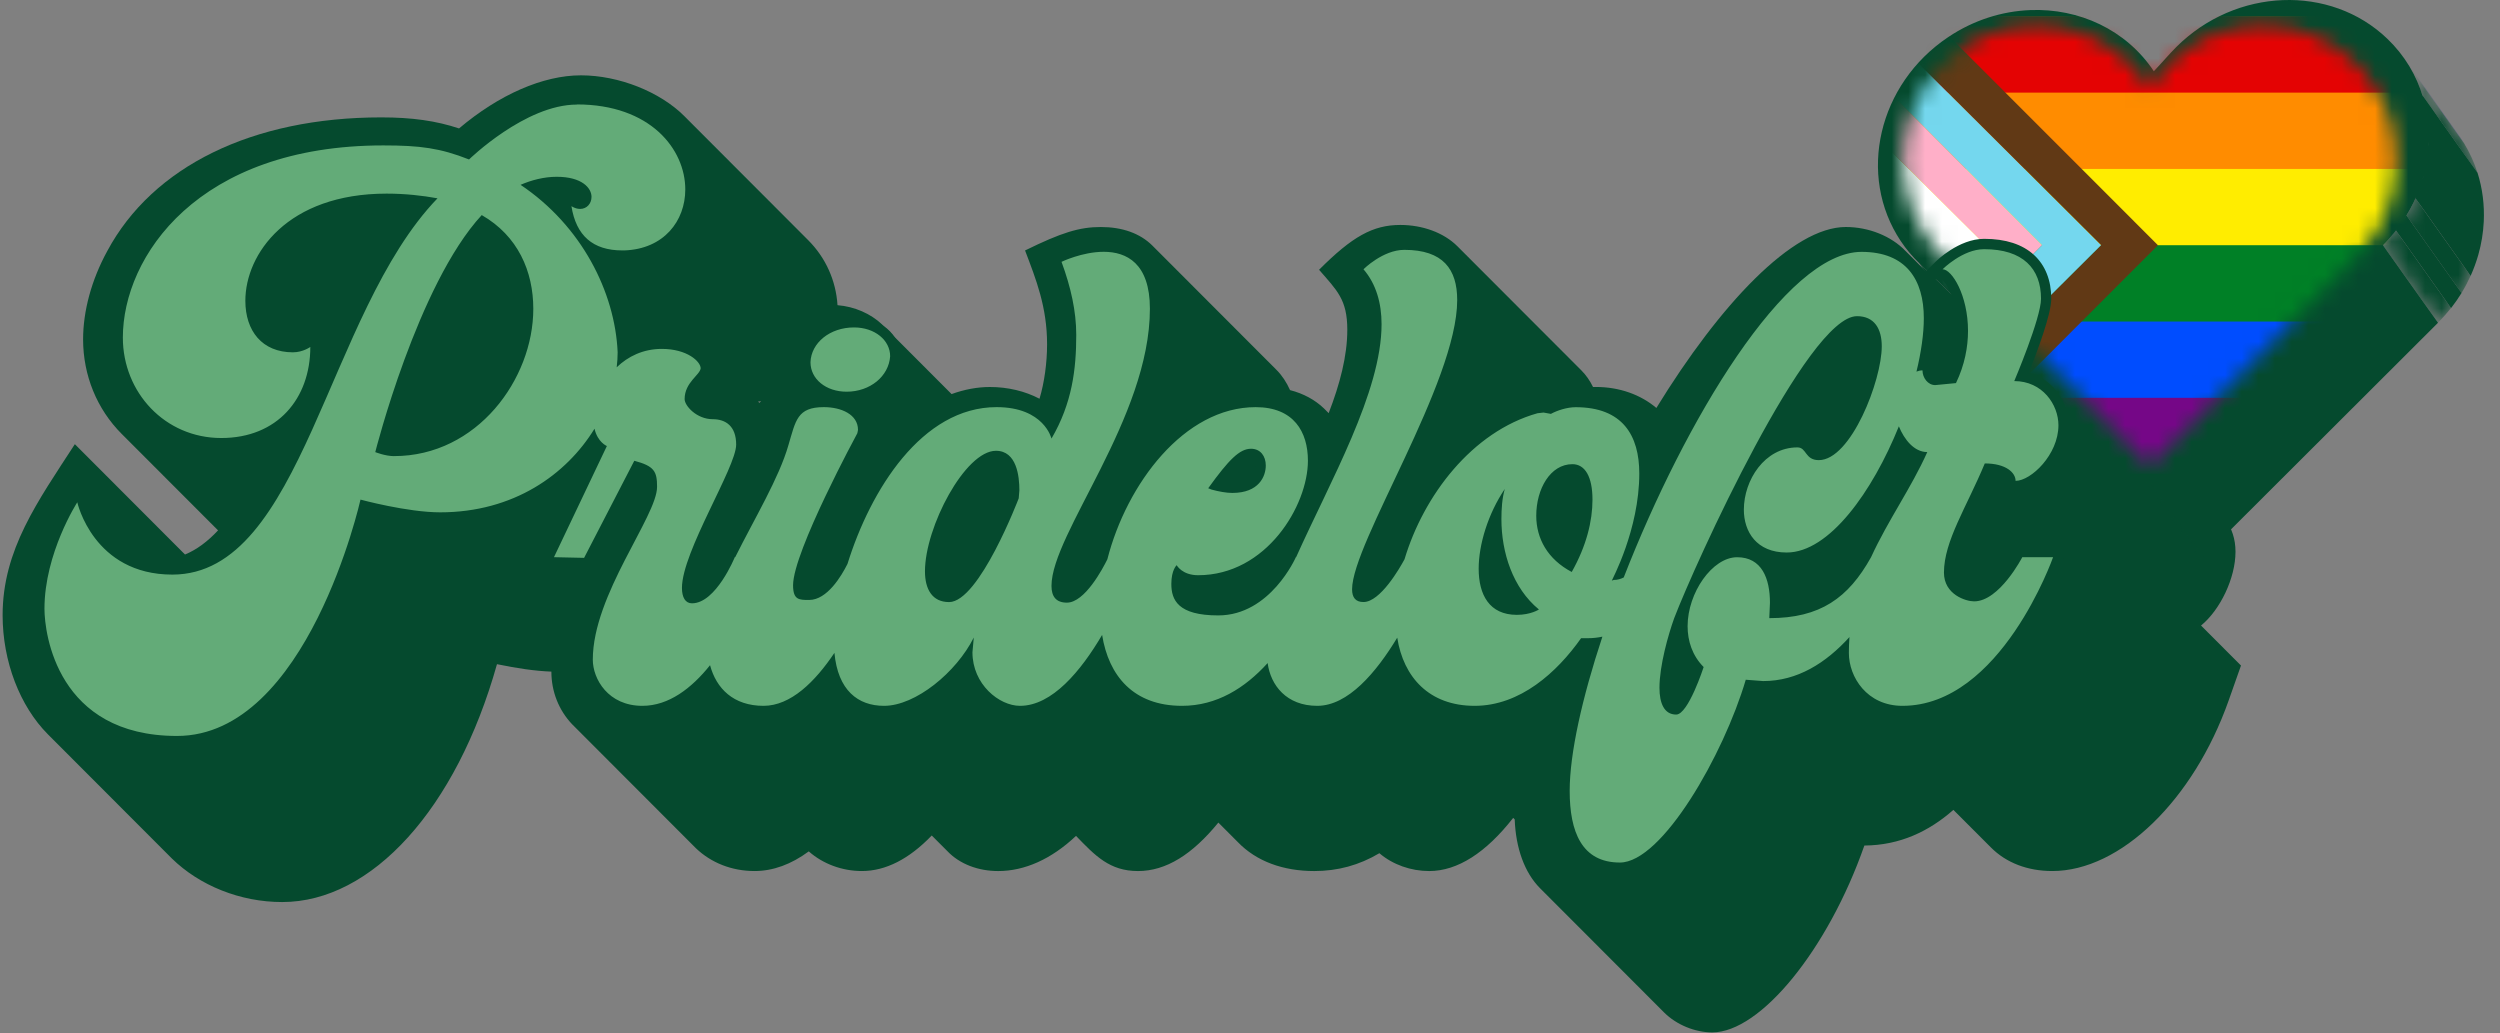 <svg width="150" height="62" viewBox="0 0 150 62" fill="none" xmlns="http://www.w3.org/2000/svg">
<rect x="0" y="0" width="150" height="62" fill="#808080" stroke="none"/>
<path d="M132.064 37.532C133.221 36.58 134.13 34.678 134.13 33.105C134.13 31.533 133.221 30.665 131.981 29.423C132.394 28.347 133.055 26.651 133.055 25.327C133.055 24.168 132.6 23.052 131.856 22.307L124.421 14.86C123.554 13.992 122.149 13.454 120.786 13.454C119.423 13.454 117.935 14.075 116.862 15.151L116.118 16.185L117.398 17.633C117.508 17.803 117.617 18.098 117.709 18.441L114.341 15.068C113.475 14.158 112.111 13.62 110.747 13.62C107.56 13.62 103.205 18.251 99.382 24.478C98.446 23.682 97.169 23.218 95.751 23.218C95.694 23.218 95.637 23.22 95.582 23.221C95.397 22.843 95.165 22.506 94.884 22.225L87.448 14.779C86.621 13.952 85.341 13.497 84.019 13.497C82.367 13.497 81.126 14.201 79.144 16.186C80.218 17.427 80.838 17.965 80.838 19.786C80.838 21.369 80.39 23.057 79.72 24.789L79.433 24.501C78.892 23.985 78.205 23.613 77.403 23.407C77.19 22.931 76.918 22.52 76.582 22.185L69.146 14.739C68.402 13.995 67.328 13.621 66.048 13.621C64.767 13.621 63.693 13.952 61.503 15.028C62.164 16.766 62.825 18.42 62.825 20.654C62.825 21.772 62.659 22.971 62.37 23.924C61.503 23.468 60.47 23.22 59.396 23.22C58.627 23.22 57.856 23.369 57.095 23.645L52.91 19.454C52.243 18.824 51.278 18.393 50.251 18.311C50.157 16.844 49.55 15.469 48.488 14.407L41.052 6.96C39.606 5.512 37.128 4.52 34.855 4.52C32.582 4.52 29.939 5.678 27.543 7.706C26.179 7.251 24.733 7.043 22.875 7.043C15.15 7.043 9.159 9.98 6.433 15.069C5.483 16.807 4.986 18.669 4.986 20.364C4.986 22.516 5.813 24.543 7.299 26.032L13.083 31.823C12.463 32.486 11.803 32.982 11.1 33.271L4.491 26.651C2.264 30.085 0.157 32.981 0.157 36.912C0.157 39.683 1.19 42.373 2.884 44.07L10.319 51.516C11.972 53.13 14.409 54.123 16.93 54.123C22.3 54.123 27.381 48.538 29.819 39.851C31.036 40.101 32.096 40.26 33.083 40.297V40.306C33.083 41.506 33.537 42.622 34.322 43.45L41.758 50.897C42.666 51.765 43.906 52.262 45.27 52.262C46.389 52.262 47.48 51.857 48.526 51.083C49.379 51.836 50.529 52.262 51.714 52.262C53.147 52.262 54.557 51.532 55.905 50.13L56.837 51.063C57.581 51.848 58.696 52.263 59.894 52.263C61.463 52.263 63.075 51.559 64.561 50.153C65.719 51.353 66.585 52.263 68.279 52.263C69.973 52.263 71.542 51.263 73.101 49.355L74.269 50.525C75.385 51.684 76.995 52.263 78.855 52.263C80.258 52.263 81.552 51.914 82.762 51.192C83.572 51.885 84.663 52.263 85.754 52.263C87.45 52.263 89.154 51.166 90.791 49.074L90.883 49.166C90.945 50.885 91.475 52.365 92.406 53.297L99.842 60.744C100.586 61.489 101.702 61.944 102.733 61.944C105.625 61.944 109.674 56.98 111.862 50.732C114.003 50.717 115.748 49.875 117.203 48.593L119.463 50.855C120.371 51.765 121.651 52.262 123.139 52.262C127.229 52.262 131.607 48.001 133.715 42.042L134.459 39.932L132.062 37.533L132.064 37.532ZM45.563 24.174L45.485 24.094C45.546 24.088 45.608 24.08 45.668 24.071C45.632 24.103 45.597 24.139 45.563 24.172V24.174Z" fill="#054A2E"/>
<mask id="mask0_328_292343" style="mask-type:luminance" maskUnits="userSpaceOnUse" x="129" y="4" width="4" height="5">
<path d="M129.09 4.07L132.393 8.723C132.44 8.789 132.486 8.856 132.531 8.924L129.228 4.272C129.182 4.204 129.136 4.136 129.09 4.07Z" fill="white"/>
</mask>
<g mask="url(#mask0_328_292343)">
<path d="M129.09 4.07L132.393 8.723C132.44 8.789 132.486 8.856 132.531 8.924L129.228 4.272C129.182 4.204 129.136 4.136 129.09 4.07Z" fill="#2D31A3"/>
</g>
<mask id="mask1_328_292343" style="mask-type:luminance" maskUnits="userSpaceOnUse" x="142" y="3" width="8" height="17">
<path d="M144.237 3.484L147.54 8.137C149.896 11.455 149.453 16.198 146.277 19.366L142.974 14.713C146.15 11.546 146.593 6.803 144.237 3.484Z" fill="white"/>
</mask>
<g mask="url(#mask1_328_292343)">
<path d="M144.237 3.484L147.54 8.137C147.649 8.29 147.752 8.447 147.849 8.607L144.546 3.955C144.449 3.795 144.346 3.638 144.237 3.484Z" fill="#2D31A3"/>
<path d="M144.546 3.953L147.849 8.605C148.188 9.163 148.454 9.754 148.648 10.365L145.345 5.713C145.151 5.101 144.886 4.51 144.546 3.953Z" fill="#054A2E"/>
<path d="M144.93 11.902L148.233 16.555C148.075 16.904 147.895 17.246 147.691 17.58L144.388 12.928C144.592 12.594 144.773 12.251 144.93 11.902Z" fill="#054A2E"/>
<path d="M143.756 13.832C143.525 14.124 143.276 14.408 143.006 14.679C142.995 14.69 142.984 14.7 142.974 14.711L146.277 19.363C146.287 19.353 146.298 19.342 146.309 19.331C146.579 19.059 146.828 18.776 147.059 18.484L143.756 13.832Z" fill="#054A2E"/>
</g>
<path d="M128.646 28.769L131.948 33.422L118.457 20.445L115.154 15.793L128.646 28.769Z" fill="#054A2E"/>
<path d="M148.649 10.364L145.346 5.712C145.36 5.754 145.371 5.797 145.383 5.838C144.994 4.535 144.281 3.322 143.236 2.322C141.525 0.682 139.254 -0.082 136.965 0.007C134.672 0.096 132.361 1.041 130.575 2.824C130.129 3.268 129.732 3.751 129.23 4.274C127.565 1.774 124.733 0.491 121.816 0.605C120.133 0.671 118.42 1.2 116.888 2.229C112.692 5.042 111.417 10.518 114.042 14.46C114.364 14.943 114.738 15.392 115.156 15.794L128.647 28.771C128.68 28.808 128.726 28.825 128.773 28.823C128.812 28.823 128.852 28.806 128.902 28.762L132.205 33.414L146.281 19.365L142.978 14.713C143.302 14.39 143.596 14.05 143.863 13.698C143.829 13.743 143.795 13.789 143.76 13.833L147.063 18.486C147.293 18.192 147.504 17.889 147.693 17.579L144.39 12.927C144.323 13.037 144.252 13.146 144.178 13.254C144.492 12.787 144.758 12.3 144.977 11.798C144.962 11.832 144.948 11.868 144.933 11.901L148.236 16.554C148.422 16.142 148.575 15.721 148.697 15.295C148.884 14.639 148.993 13.97 149.026 13.302C149.073 12.304 148.95 11.31 148.652 10.366L148.649 10.364ZM145.729 8.35C145.729 8.268 145.729 8.187 145.729 8.105C145.729 8.187 145.73 8.268 145.729 8.35ZM145.489 6.229C145.471 6.15 145.451 6.072 145.429 5.995C145.451 6.073 145.471 6.15 145.489 6.229ZM145.726 7.95C145.723 7.861 145.718 7.77 145.712 7.681C145.718 7.77 145.723 7.859 145.726 7.95ZM145.704 7.553C145.694 7.421 145.681 7.291 145.664 7.158C145.681 7.289 145.694 7.421 145.704 7.553ZM145.661 7.138C145.646 7.014 145.626 6.891 145.604 6.768C145.626 6.891 145.644 7.014 145.661 7.138ZM145.58 6.637C145.563 6.551 145.546 6.465 145.528 6.379C145.548 6.465 145.563 6.551 145.58 6.637ZM145.328 10.858C145.36 10.755 145.391 10.65 145.418 10.547C145.409 10.58 145.401 10.612 145.392 10.643C145.372 10.715 145.349 10.786 145.326 10.858H145.328ZM145.028 11.678C145.066 11.586 145.103 11.493 145.14 11.4C145.105 11.494 145.068 11.586 145.028 11.678ZM145.176 11.308C145.222 11.185 145.263 11.062 145.303 10.939C145.263 11.064 145.22 11.187 145.176 11.308ZM145.713 8.794C145.72 8.7 145.723 8.608 145.726 8.514C145.726 8.559 145.726 8.605 145.723 8.649C145.72 8.697 145.717 8.745 145.713 8.792V8.794ZM145.438 10.474C145.471 10.354 145.5 10.232 145.526 10.111C145.5 10.232 145.471 10.352 145.438 10.474ZM145.612 9.665C145.632 9.542 145.65 9.418 145.664 9.295C145.649 9.419 145.632 9.542 145.612 9.665ZM145.674 9.221C145.687 9.1 145.7 8.978 145.707 8.855C145.698 8.977 145.687 9.098 145.674 9.221Z" fill="#054A2E"/>
<mask id="mask2_328_292343" style="mask-type:luminance" maskUnits="userSpaceOnUse" x="114" y="1" width="30" height="27">
<path d="M141.419 3.864C138.287 0.693 133.215 0.697 130.089 3.872C129.698 4.267 129.353 4.7 129.051 5.168C129.037 5.207 128.993 5.227 128.955 5.214C128.935 5.206 128.919 5.189 128.91 5.168H128.913C126.486 1.414 121.52 0.366 117.821 2.825C114.118 5.286 113.084 10.321 115.511 14.076C115.809 14.535 116.153 14.964 116.534 15.354L128.868 27.887C128.924 27.951 129.018 27.957 129.079 27.902C129.085 27.897 129.09 27.893 129.096 27.887L141.428 15.354C144.554 12.179 144.551 7.035 141.421 3.864H141.419Z" fill="white"/>
</mask>
<g mask="url(#mask2_328_292343)">
<path d="M155.544 0.98H112.29V28.447H155.544V0.98Z" fill="#750787"/>
<path d="M155.544 0.98H112.29V23.869H155.544V0.98Z" fill="#004DFF"/>
<path d="M155.544 0.98H112.29V19.292H155.544V0.98Z" fill="#008026"/>
<path d="M155.544 0.98H112.29V14.713H155.544V0.98Z" fill="#FFED00"/>
<path d="M155.544 0.98H112.29V10.136H155.544V0.98Z" fill="#FF8C00"/>
<path d="M155.544 0.98H112.29V5.557H155.544V0.98Z" fill="#E40303"/>
<path d="M112.282 7.902L119.139 14.714L112.282 21.527V7.902Z" fill="white"/>
<path d="M112.282 7.903V4.441L122.526 14.714L112.282 24.987V21.528L119.139 14.714L112.282 7.903Z" fill="#FFAFC8"/>
<path d="M112.282 4.44V0.98L126.073 14.713L112.282 28.447V24.986L122.526 14.713L112.282 4.44Z" fill="#74D7EE"/>
<path d="M112.282 0.98L126.073 14.713L112.282 28.447H115.75L129.476 14.713L115.75 0.98H112.282Z" fill="#613915"/>
</g>
<path d="M128.899 28.762L132.202 33.414C132.151 33.459 132.111 33.474 132.072 33.475C132.026 33.477 131.98 33.46 131.946 33.423L128.644 28.771C128.676 28.808 128.722 28.825 128.77 28.823C128.808 28.823 128.848 28.806 128.899 28.762Z" fill="#054A2E"/>
<mask id="mask3_328_292343" style="mask-type:luminance" maskUnits="userSpaceOnUse" x="128" y="28" width="5" height="6">
<path d="M128.899 28.762L132.202 33.414C132.151 33.459 132.111 33.474 132.072 33.475C132.026 33.477 131.98 33.46 131.946 33.423L128.644 28.771C128.676 28.808 128.722 28.825 128.77 28.823C128.808 28.823 128.848 28.806 128.899 28.762Z" fill="white"/>
</mask>
<g mask="url(#mask3_328_292343)">
<path d="M128.899 28.762C128.899 28.762 128.886 28.773 128.88 28.777C128.868 28.786 128.857 28.794 128.845 28.8L132.148 33.453C132.158 33.446 132.171 33.439 132.183 33.429C132.189 33.425 132.195 33.42 132.201 33.414L128.899 28.762Z" fill="#054A2E"/>
<path d="M128.845 28.803L132.148 33.455C132.12 33.47 132.097 33.477 132.072 33.478C132.026 33.48 131.98 33.463 131.946 33.426L128.644 28.773C128.676 28.81 128.722 28.827 128.77 28.826C128.794 28.826 128.817 28.818 128.845 28.803Z" fill="#054A2E"/>
</g>
<path d="M50.799 23.811C49.387 23.811 48.323 22.919 48.323 21.736C48.369 20.388 49.651 19.34 51.242 19.34C52.654 19.34 53.718 20.214 53.718 21.375V21.395C53.626 22.772 52.372 23.811 50.799 23.811Z" fill="#63AB78"/>
<path d="M51.24 19.646C52.485 19.646 53.409 20.41 53.409 21.374C53.329 22.578 52.204 23.502 50.797 23.502C49.553 23.502 48.629 22.738 48.629 21.735C48.669 20.57 49.794 19.646 51.24 19.646ZM51.24 19.031C49.483 19.031 48.066 20.21 48.016 21.713V21.724V21.735C48.016 23.093 49.213 24.117 50.799 24.117C52.534 24.117 53.921 22.955 54.023 21.415V21.395V21.375C54.023 20.062 52.8 19.033 51.24 19.033V19.031Z" fill="#054A2E"/>
<path d="M97.196 52.048C94.994 52.048 93.876 50.499 93.876 47.442C93.876 45.352 94.522 42.215 95.699 38.569C95.556 38.583 95.412 38.591 95.269 38.591H95.026C93.887 40.166 91.597 42.648 88.48 42.648C86.029 42.648 84.32 41.35 83.694 39.055C82.13 41.441 80.565 42.648 79.039 42.648C77.433 42.648 76.288 41.823 75.88 40.409C74.38 41.895 72.716 42.648 70.925 42.648C68.403 42.648 66.639 41.296 65.992 38.903C64.403 41.388 62.793 42.648 61.204 42.648C59.79 42.648 58.218 41.296 58.058 39.438C56.828 41.132 54.797 42.648 53.049 42.648C52.045 42.648 50.389 42.278 49.883 39.962C48.549 41.745 47.184 42.648 45.818 42.648C44.239 42.648 43.054 41.88 42.492 40.518C41.239 41.932 39.914 42.648 38.546 42.648C36.284 42.648 35.267 40.849 35.267 39.57C35.267 37.166 36.664 34.51 37.787 32.377C38.503 31.015 39.123 29.84 39.123 29.205C39.123 28.498 39.084 28.263 38.222 28.001L35.236 33.774L32.761 33.719L36.023 26.866C35.894 26.763 35.74 26.606 35.608 26.38C33.561 29.348 30.244 31.037 26.414 31.037C24.789 31.037 22.648 30.541 21.858 30.342C21.62 31.287 20.81 34.258 19.342 37.194C16.968 41.943 13.954 44.454 10.626 44.454C2.459 44.454 2.365 36.839 2.365 36.515C2.365 33.129 4.3 30.089 4.383 29.961L4.781 29.343L4.941 30.061C4.98 30.229 5.917 34.16 10.345 34.16C14.773 34.16 17.157 28.69 19.66 22.9C21.354 18.983 23.103 14.937 25.639 12.099C24.819 11.977 23.999 11.914 23.2 11.914C17.206 11.914 15.031 15.575 15.031 18.034C15.031 19.779 15.983 20.821 17.576 20.821C18.065 20.821 18.439 20.559 18.442 20.556L18.927 20.211V20.805C18.927 24.257 16.659 26.577 13.279 26.577C9.899 26.577 7.067 23.677 7.067 20.243C7.067 17.467 8.465 14.546 10.809 12.428C12.838 10.592 16.6 8.407 23.002 8.407C25.266 8.407 26.488 8.594 28.074 9.202C28.767 8.561 31.761 5.957 34.612 5.957C39.086 5.957 41.427 8.679 41.427 11.367C41.427 13.622 39.802 15.251 37.474 15.329H37.343C36.499 15.329 35.809 15.14 35.273 14.765C36.521 16.688 37.269 18.893 37.369 21.116C37.369 21.191 37.369 21.267 37.366 21.343C38.058 20.87 38.858 20.623 39.713 20.623C41.411 20.623 42.35 21.492 42.35 22.095V22.126C42.324 22.375 42.152 22.568 41.952 22.793C41.686 23.091 41.387 23.431 41.387 23.942C41.387 24.159 41.96 24.84 42.767 24.84C43.84 24.84 44.481 25.525 44.481 26.674C44.481 27.348 43.872 28.615 43.103 30.219C42.224 32.053 41.227 34.131 41.227 35.271C41.227 35.502 41.265 35.888 41.522 35.888C42.539 35.888 43.517 34.025 43.809 33.307L43.887 33.115H43.93C44.232 32.519 44.551 31.915 44.86 31.329C45.762 29.623 46.615 28.012 47.014 26.627C47.052 26.498 47.087 26.377 47.121 26.26C47.479 25.015 47.739 24.116 49.439 24.116C50.611 24.116 51.795 24.634 51.795 25.788V25.819L51.74 26.096L51.718 26.137C50.396 28.573 47.899 33.584 47.899 35.11C47.899 35.686 47.974 35.686 48.557 35.686C49.473 35.686 50.264 34.326 50.573 33.716C52.022 29.071 55.207 24.116 59.806 24.116C61.82 24.116 62.73 25 63.124 25.627C64.135 23.638 64.279 21.72 64.279 20.083C64.279 18.787 63.997 17.39 63.414 15.81L63.317 15.549L63.568 15.428C63.622 15.402 64.893 14.794 66.233 14.794C68.912 14.794 69.311 17.126 69.311 18.517C69.311 22.462 67.213 26.541 65.528 29.82C64.39 32.031 63.407 33.942 63.407 35.148C63.407 35.726 63.652 35.846 64.023 35.846C64.682 35.846 65.569 34.644 66.161 33.445C67.361 28.804 70.896 24.116 75.35 24.116C77.505 24.116 78.791 25.432 78.791 27.637C78.791 30.564 76.105 34.813 71.895 34.813C71.308 34.813 70.918 34.618 70.673 34.424C70.63 34.564 70.595 34.762 70.595 35.028C70.595 35.849 70.898 36.61 73.1 36.61C75.991 36.61 77.463 33.332 77.479 33.299L77.56 33.115H77.577C77.984 32.216 78.422 31.3 78.885 30.334C80.709 26.524 82.595 22.585 82.595 19.442C82.595 18.183 82.246 17.114 81.585 16.348L81.4 16.132L81.601 15.93C81.652 15.88 82.872 14.675 84.269 14.675C86.579 14.675 87.75 15.792 87.75 17.994C87.75 20.888 85.701 25.224 83.892 29.048C82.632 31.713 81.443 34.231 81.443 35.348C81.443 35.769 81.613 35.804 81.819 35.804C82.432 35.804 83.353 34.615 83.999 33.427C85.011 30.072 87.758 25.73 92.181 24.486L92.206 24.48L92.638 24.433L93.019 24.502C93.418 24.302 94.019 24.114 94.554 24.114C97.252 24.114 98.678 25.596 98.678 28.399C98.678 29.64 98.457 30.991 98.038 32.352C99.823 28.151 101.939 24.164 103.99 21.171C105.981 18.263 108.937 14.796 111.708 14.796C114.315 14.796 115.752 16.318 115.752 19.081C115.752 19.908 115.637 20.858 115.406 21.907H115.67V22.215C115.67 22.482 115.859 22.782 116.115 22.791L117.167 22.69C117.573 21.791 117.788 20.81 117.788 19.845C117.788 17.702 116.829 16.46 116.569 16.456L115.844 16.445L116.353 15.932C116.405 15.88 117.664 14.636 119.061 14.636C121.426 14.636 122.782 15.832 122.782 17.916C122.782 18.91 121.732 21.568 121.316 22.582C122.879 22.808 123.827 24.207 123.827 25.509C123.827 27.448 122.033 29.149 120.948 29.149H120.641V28.842C120.641 28.575 120.273 28.161 119.302 28.111C118.999 28.825 118.681 29.489 118.372 30.135C117.613 31.722 116.957 33.093 116.957 34.346C116.957 35.519 118.211 35.766 118.457 35.766C119.553 35.766 120.719 33.972 121.076 33.281L121.162 33.115H123.63L123.487 33.524C123.357 33.896 120.212 42.647 114.158 42.647C112.812 42.647 111.982 42.021 111.522 41.497C110.96 40.856 110.637 40.007 110.637 39.166C110.637 39.112 110.637 39.058 110.637 39.004C109.141 40.435 107.518 41.161 105.802 41.161H105.779L104.981 41.098C104.282 43.365 103.035 46.028 101.692 48.109C100.533 49.906 98.815 52.047 97.206 52.047L97.196 52.048ZM101.191 36.058C101.017 36.475 100.865 36.854 100.737 37.188C100.418 38.075 99.874 39.937 99.874 41.256C99.874 42.118 100.109 42.556 100.571 42.556C100.834 42.515 101.437 41.361 101.869 40.088C101.265 39.415 100.946 38.546 100.946 37.56C100.946 37.053 101.034 36.542 101.189 36.058H101.191ZM104.228 33.115C105.653 33.115 106.504 34.251 106.504 36.153L106.478 36.767C109.078 36.693 110.641 35.695 111.989 33.282C112.497 32.18 113.097 31.141 113.678 30.136C114.224 29.193 114.744 28.297 115.189 27.353C114.722 27.21 114.295 26.843 113.96 26.302C113.161 28.143 112.183 29.8 111.17 31.018C109.85 32.608 108.477 33.448 107.202 33.448C105.078 33.448 104.323 31.898 104.323 30.57C104.323 28.616 105.739 26.526 107.844 26.526C108.251 26.526 108.444 26.784 108.585 26.973C108.726 27.164 108.82 27.288 109.131 27.288C110.786 27.288 112.6 22.71 112.6 20.765C112.6 19.77 112.203 19.265 111.421 19.265C109.22 19.265 104.014 29.52 101.581 35.144C102.211 33.969 103.226 33.113 104.231 33.113L104.228 33.115ZM89.782 30.872C89.304 31.945 89.027 33.098 89.027 34.105C89.027 35.23 89.372 36.57 91.01 36.57C91.324 36.57 91.582 36.519 91.774 36.462C90.5 35.21 89.779 33.298 89.779 31.132C89.779 31.043 89.779 30.957 89.782 30.872ZM59.756 27.342C58.242 27.342 55.805 31.613 55.805 34.266C55.805 34.968 56.003 35.808 56.944 35.808C58.099 35.808 59.927 32.151 60.82 29.82L60.855 29.394C60.854 28.455 60.66 27.344 59.756 27.344V27.342ZM94.344 28.146C93.179 28.146 92.481 29.563 92.481 30.932C92.481 32.17 93.083 33.207 94.184 33.885C94.877 32.571 95.241 31.223 95.241 29.967C95.241 29.42 95.154 28.146 94.344 28.146ZM72.986 29.125C73.354 29.214 73.678 29.26 73.936 29.26C75.515 29.26 75.638 28.235 75.638 27.92C75.638 27.583 75.485 27.222 75.061 27.222C74.571 27.222 74.031 27.711 72.986 29.125ZM22.885 26.918C23.088 26.979 23.38 27.05 23.64 27.05C25.854 27.05 27.919 26.08 29.454 24.317C30.874 22.688 31.689 20.575 31.689 18.518C31.689 16.241 30.722 14.393 28.962 13.288C25.642 17.071 23.315 25.312 22.885 26.918ZM31.882 11.167C32.751 11.807 33.536 12.544 34.225 13.359C34.118 13.076 34.039 12.763 33.983 12.42L33.88 11.768L34.446 12.108C34.617 12.211 34.726 12.225 34.81 12.225C35.068 12.225 35.187 12.009 35.187 11.808C35.187 11.447 34.712 10.911 33.405 10.911C32.838 10.911 32.313 11.026 31.885 11.167H31.882Z" fill="#63AB78"/>
<path d="M34.609 6.266C39.028 6.266 41.117 8.957 41.117 11.368C41.117 13.256 39.832 14.943 37.46 15.025H37.34C35.573 15.025 34.568 14.141 34.286 12.373C34.488 12.493 34.648 12.535 34.809 12.535C35.21 12.535 35.491 12.214 35.491 11.812C35.491 11.29 34.929 10.607 33.403 10.607C32.639 10.607 31.876 10.809 31.234 11.09C34.89 13.54 36.899 17.518 37.059 21.134C37.059 21.431 37.038 21.733 37.001 22.039C37.678 21.384 38.59 20.934 39.71 20.934C41.236 20.934 42.04 21.698 42.04 22.099C42 22.5 41.077 22.943 41.077 23.947C41.077 24.348 41.8 25.152 42.764 25.152C43.528 25.152 44.17 25.553 44.17 26.678C44.17 28.044 40.917 33.105 40.917 35.275C40.917 35.838 41.118 36.199 41.519 36.199C42.965 36.199 44.09 33.426 44.09 33.426H44.115C45.288 31.08 46.742 28.673 47.303 26.718C47.745 25.232 47.825 24.428 49.431 24.428C50.477 24.428 51.48 24.869 51.48 25.794L51.44 25.995C51.44 25.995 47.584 33.105 47.584 35.114C47.584 35.998 47.945 35.998 48.548 35.998C49.63 35.998 50.486 34.561 50.849 33.835C52.227 29.4 55.315 24.428 59.795 24.428C62.648 24.428 63.089 26.315 63.089 26.315C64.334 24.186 64.575 22.138 64.575 20.089C64.575 18.683 64.254 17.236 63.691 15.71C63.691 15.71 64.936 15.108 66.222 15.108C67.589 15.108 68.994 15.79 68.994 18.523C68.994 25.072 63.089 32.02 63.089 35.154C63.089 35.796 63.37 36.159 64.012 36.159C65.093 36.159 66.173 34.101 66.441 33.559C67.6 29.034 71.049 24.429 75.341 24.429C77.631 24.429 78.475 25.915 78.475 27.643C78.475 30.334 75.984 34.513 71.886 34.513C70.922 34.513 70.601 33.911 70.601 33.911C70.601 33.911 70.28 34.192 70.28 35.036C70.28 35.999 70.681 36.925 73.093 36.925C76.227 36.925 77.753 33.429 77.753 33.429H77.768C79.803 28.891 82.894 23.519 82.894 19.45C82.894 18.205 82.573 17.04 81.809 16.156C81.809 16.156 82.974 14.991 84.259 14.991C86.589 14.991 87.432 16.156 87.432 18.003C87.432 22.945 81.125 32.586 81.125 35.358C81.125 35.841 81.326 36.122 81.807 36.122C82.82 36.122 83.985 34.087 84.271 33.557C85.413 29.744 88.313 25.902 92.251 24.794L92.612 24.753L93.055 24.833C93.416 24.632 94.018 24.432 94.541 24.432C97.353 24.432 98.357 26.12 98.357 28.41C98.357 31.785 96.709 34.797 96.709 34.837L96.829 34.797C97.052 34.797 97.249 34.737 97.424 34.647C101.091 25.247 107.141 15.112 111.693 15.112C114.384 15.112 115.429 16.8 115.429 19.09C115.429 20.026 115.271 21.128 114.988 22.296C115.108 22.25 115.23 22.222 115.349 22.222C115.349 22.663 115.671 23.106 116.113 23.106L117.358 22.986C117.881 21.901 118.081 20.817 118.081 19.852C118.081 17.724 117.117 16.156 116.554 16.156C116.554 16.156 117.759 14.951 119.046 14.951C121.376 14.951 122.461 16.116 122.461 17.923C122.461 19.088 120.855 22.865 120.855 22.865C122.542 22.865 123.506 24.271 123.506 25.516C123.506 27.283 121.858 28.851 120.935 28.851C120.935 28.368 120.372 27.806 119.087 27.806C118.002 30.417 116.637 32.466 116.637 34.355C116.637 35.681 117.962 36.082 118.445 36.082C119.971 36.082 121.337 33.431 121.337 33.431H123.185C123.185 33.431 120.051 42.35 114.146 42.35C112.017 42.35 110.932 40.622 110.932 39.176C110.932 38.85 110.945 38.534 110.968 38.223C109.547 39.789 107.837 40.864 105.791 40.864L104.746 40.784C103.42 45.284 99.725 51.752 97.194 51.752C94.903 51.752 94.181 49.904 94.181 47.453C94.181 45.213 94.924 41.883 96.144 38.199C95.862 38.26 95.57 38.292 95.266 38.292H94.865C93.419 40.341 91.209 42.35 88.478 42.35C85.746 42.35 84.208 40.63 83.834 38.26C82.565 40.36 80.877 42.35 79.036 42.35C77.195 42.35 76.236 41.123 76.059 39.783C74.7 41.282 73.004 42.35 70.921 42.35C68.004 42.35 66.518 40.546 66.127 38.096C64.856 40.255 63.127 42.35 61.2 42.35C59.955 42.35 58.347 41.065 58.347 39.136L58.427 38.252C57.382 40.341 54.932 42.35 53.043 42.35C51.474 42.35 50.274 41.417 50.066 39.172C48.907 40.901 47.447 42.35 45.812 42.35C44.008 42.35 42.978 41.312 42.603 39.912C41.495 41.296 40.13 42.35 38.541 42.35C36.492 42.35 35.568 40.742 35.568 39.577C35.568 35.68 39.424 30.98 39.424 29.212C39.424 28.288 39.264 27.967 38.058 27.646L35.046 33.471L33.238 33.431L36.412 26.762C36.412 26.762 35.857 26.538 35.671 25.723C33.988 28.47 30.819 30.74 26.41 30.74C24.441 30.74 21.63 29.976 21.63 29.976C21.63 29.976 18.456 44.157 10.622 44.157C3.431 44.157 2.668 38.011 2.668 36.525C2.668 33.19 4.637 30.137 4.637 30.137C4.637 30.137 5.601 34.476 10.342 34.476C18.176 34.476 19.582 18.809 26.251 11.899C25.367 11.737 24.322 11.617 23.197 11.617C17.251 11.617 14.721 15.234 14.721 18.045C14.721 19.852 15.725 21.139 17.574 21.139C18.176 21.139 18.619 20.817 18.619 20.817C18.619 23.911 16.65 26.281 13.276 26.281C9.903 26.281 7.371 23.55 7.371 20.255C7.371 15.393 11.872 8.725 22.999 8.725C25.209 8.725 26.414 8.886 28.142 9.568C28.142 9.568 31.517 6.275 34.609 6.275M23.642 27.366C28.623 27.366 31.998 22.746 31.998 18.529C31.998 16.279 31.074 14.15 28.904 12.905C25.048 17.083 22.516 27.127 22.516 27.127C22.516 27.127 23.119 27.368 23.642 27.368M100.572 42.874C101.296 42.874 102.219 40.022 102.219 40.022C101.537 39.339 101.256 38.455 101.256 37.572C101.256 35.563 102.742 33.434 104.228 33.434C105.714 33.434 106.197 34.719 106.197 36.165L106.157 37.089C109.209 37.089 110.897 35.884 112.263 33.433C113.282 31.21 114.675 29.278 115.637 27.125C114.85 27.125 114.252 26.37 113.932 25.579C112.355 29.492 109.755 33.151 107.202 33.151C105.395 33.151 104.631 31.906 104.631 30.58C104.631 28.813 105.876 26.844 107.845 26.844C108.407 26.844 108.287 27.608 109.129 27.608C111.058 27.608 112.906 22.828 112.906 20.777C112.906 19.732 112.465 18.97 111.419 18.97C108.447 18.97 101.698 33.834 100.452 37.089C100.091 38.093 99.568 39.942 99.568 41.266C99.568 42.19 99.849 42.874 100.572 42.874ZM73.938 29.576C75.544 29.576 75.947 28.573 75.947 27.929C75.947 27.366 75.626 26.925 75.063 26.925C74.381 26.925 73.737 27.568 72.492 29.295L72.693 29.375C73.136 29.495 73.577 29.576 73.938 29.576ZM56.946 36.125C58.753 36.125 61.123 29.899 61.123 29.899L61.163 29.417C61.163 28.573 61.003 27.047 59.757 27.047C57.909 27.047 55.498 31.627 55.498 34.278C55.498 35.363 55.94 36.125 56.944 36.125M94.304 34.318C95.188 32.752 95.549 31.264 95.549 29.979C95.549 28.613 95.108 27.85 94.344 27.85C93.018 27.85 92.175 29.337 92.175 30.944C92.175 32.311 92.858 33.556 94.304 34.319M91.01 36.891C91.854 36.891 92.335 36.569 92.335 36.569C90.769 35.285 90.085 33.154 90.085 31.146C90.085 30.543 90.125 29.901 90.287 29.338C89.283 30.824 88.72 32.673 88.72 34.12C88.72 35.686 89.363 36.891 91.01 36.891ZM34.609 5.652C31.815 5.652 28.921 8.03 28.003 8.851C26.282 8.219 24.979 8.102 22.999 8.102C19.412 8.102 14.349 8.814 10.601 12.203C8.194 14.379 6.758 17.385 6.758 20.246C6.758 21.999 7.441 23.661 8.682 24.924C9.924 26.189 11.556 26.885 13.279 26.885C15.002 26.885 16.587 26.273 17.666 25.118C18.679 24.033 19.237 22.5 19.237 20.807V19.6L18.261 20.31C18.261 20.31 17.959 20.515 17.577 20.515C16.904 20.515 15.339 20.273 15.339 18.035C15.339 16.66 15.998 15.269 17.148 14.221C18.58 12.913 20.675 12.221 23.202 12.221C23.804 12.221 24.419 12.257 25.037 12.329C22.67 15.171 21 19.031 19.38 22.779C18.096 25.745 16.885 28.545 15.425 30.614C13.863 32.824 12.25 33.852 10.347 33.852C8.583 33.852 7.189 33.204 6.203 31.923C5.473 30.974 5.243 30.005 5.241 29.994L4.922 28.559L4.124 29.795C4.039 29.925 2.057 33.039 2.057 36.516C2.057 36.938 2.123 39.148 3.432 41.219C4.456 42.836 6.534 44.763 10.625 44.763C12.575 44.763 14.408 43.961 16.074 42.378C17.363 41.153 18.556 39.454 19.616 37.332C20.984 34.594 21.773 31.893 22.081 30.712C23.039 30.941 24.933 31.344 26.414 31.344C28.603 31.344 30.608 30.818 32.377 29.781C33.633 29.045 34.737 28.059 35.61 26.899C35.622 26.913 35.634 26.925 35.647 26.939L32.688 33.157L32.281 34.015L33.229 34.037L35.036 34.077L35.419 34.086L35.596 33.745L38.375 28.373C38.814 28.536 38.814 28.696 38.814 29.204C38.814 29.764 38.182 30.964 37.514 32.234C36.375 34.396 34.958 37.089 34.958 39.57C34.958 40.976 36.071 42.956 38.545 42.956C39.889 42.956 41.186 42.319 42.408 41.059C43.075 42.276 44.272 42.956 45.816 42.956C47.152 42.956 48.474 42.172 49.753 40.622C50.283 42.123 51.434 42.956 53.048 42.956C54.076 42.956 55.279 42.461 56.434 41.56C56.958 41.151 57.448 40.678 57.875 40.169C58.052 40.813 58.392 41.403 58.873 41.889C59.534 42.556 60.405 42.954 61.203 42.954C62.781 42.954 64.355 41.829 65.892 39.603C66.699 41.752 68.473 42.954 70.924 42.954C72.664 42.954 74.285 42.279 75.756 40.947C76.24 42.039 77.27 42.954 79.038 42.954C80.553 42.954 82.082 41.875 83.593 39.745C84.377 41.803 86.098 42.954 88.478 42.954C91.647 42.954 93.975 40.523 95.179 38.897H95.269C94.169 42.393 93.566 45.402 93.566 47.442C93.566 51.502 95.538 52.354 97.194 52.354C98.941 52.354 100.738 50.136 101.938 48.276C103.249 46.245 104.471 43.663 105.189 41.423L105.744 41.466H105.767L105.79 41.468C107.403 41.468 108.931 40.862 110.351 39.665C110.58 41.357 111.964 42.954 114.146 42.954C116.773 42.954 119.276 41.319 121.388 38.226C122.937 35.956 123.732 33.718 123.766 33.625L124.053 32.807H120.964L120.792 33.141C120.4 33.897 119.312 35.458 118.445 35.458C118.433 35.458 117.251 35.358 117.251 34.346C117.251 33.162 117.893 31.82 118.635 30.267C118.915 29.681 119.204 29.078 119.482 28.436C120.102 28.514 120.32 28.767 120.32 28.843V29.458H120.935C122.296 29.458 124.121 27.506 124.121 25.51C124.121 24.18 123.226 22.76 121.726 22.357C122.212 21.152 123.076 18.873 123.076 17.917C123.076 16.826 122.719 15.922 122.044 15.301C121.344 14.657 120.335 14.33 119.047 14.33C117.524 14.33 116.178 15.658 116.123 15.715L115.432 16.405C114.732 15.165 113.451 14.491 111.696 14.491C109.365 14.491 106.681 16.681 103.724 21C102.093 23.381 100.423 26.384 98.907 29.626C98.95 29.209 98.973 28.8 98.973 28.402C98.973 25.442 97.4 23.811 94.542 23.811C93.966 23.811 93.373 23.996 92.964 24.186L92.724 24.143L92.635 24.128L92.546 24.137L92.185 24.177L92.134 24.183L92.086 24.197C87.557 25.471 84.746 29.89 83.702 33.314C82.952 34.685 82.153 35.503 81.807 35.503C81.784 35.503 81.766 35.503 81.752 35.5C81.746 35.474 81.738 35.428 81.738 35.354C81.738 34.304 82.969 31.702 84.159 29.184C85.98 25.33 88.046 20.962 88.046 17.999C88.046 15.626 86.736 14.371 84.257 14.371C82.734 14.371 81.427 15.661 81.372 15.716L80.968 16.12L81.341 16.552C81.953 17.261 82.278 18.261 82.278 19.445C82.278 22.52 80.407 26.427 78.597 30.205C78.165 31.107 77.753 31.966 77.368 32.81H77.347L77.186 33.179C77.172 33.21 75.775 36.305 73.088 36.305C70.89 36.305 70.89 35.538 70.89 35.031C70.89 34.994 70.89 34.959 70.892 34.926C71.15 35.042 71.476 35.123 71.882 35.123C73.898 35.123 75.782 34.183 77.187 32.474C78.357 31.049 79.084 29.197 79.084 27.64C79.084 25.242 77.682 23.811 75.337 23.811C70.737 23.811 67.096 28.594 65.857 33.34C65.23 34.599 64.44 35.543 64.008 35.543C63.796 35.543 63.697 35.543 63.697 35.153C63.697 34.02 64.664 32.14 65.784 29.964C67.486 26.656 69.604 22.54 69.604 18.521C69.604 17.106 69.247 16.039 68.546 15.351C67.965 14.78 67.182 14.491 66.218 14.491C64.807 14.491 63.474 15.128 63.419 15.155L62.918 15.398L63.11 15.921C63.679 17.465 63.956 18.829 63.956 20.087C63.956 21.563 63.836 23.27 63.046 25.044C62.503 24.437 61.523 23.811 59.789 23.811C55.032 23.811 51.757 28.859 50.271 33.602C49.711 34.701 49.05 35.382 48.54 35.382C48.432 35.382 48.294 35.382 48.21 35.372C48.2 35.325 48.191 35.243 48.191 35.111C48.191 33.752 50.453 29.088 51.974 26.284L52.018 26.203L52.036 26.112L52.077 25.911L52.089 25.851V25.789C52.089 24.623 50.993 23.81 49.425 23.81C47.493 23.81 47.178 24.907 46.812 26.177C46.779 26.292 46.745 26.413 46.706 26.539C46.316 27.898 45.471 29.497 44.576 31.187C44.295 31.719 44.006 32.264 43.729 32.809H43.668L43.513 33.191C43.13 34.13 42.255 35.512 41.562 35.578C41.544 35.526 41.522 35.428 41.522 35.271C41.522 34.201 42.546 32.066 43.368 30.353C44.241 28.533 44.776 27.382 44.776 26.675C44.776 25.354 44.001 24.534 42.755 24.534C42.182 24.534 41.748 24.088 41.682 23.913C41.693 23.533 41.925 23.272 42.171 22.997C42.386 22.754 42.609 22.503 42.643 22.156L42.646 22.125V22.095C42.646 21.235 41.462 20.315 39.701 20.315C38.968 20.315 38.275 20.484 37.648 20.81C37.519 18.961 36.955 17.13 36.038 15.466C36.427 15.579 36.859 15.638 37.333 15.638H37.474C40.394 15.538 41.724 13.355 41.724 11.368C41.724 9.919 41.067 8.494 39.925 7.458C39.017 6.634 37.356 5.652 34.601 5.652H34.609ZM32.566 11.307C32.854 11.25 33.137 11.219 33.404 11.219C33.43 11.219 33.456 11.219 33.483 11.219L33.652 12.283C33.307 11.94 32.946 11.613 32.566 11.307ZM34.81 11.918C34.778 11.918 34.726 11.918 34.605 11.846L33.566 11.222C34.543 11.259 34.878 11.634 34.878 11.809C34.878 11.858 34.866 11.918 34.809 11.918H34.81ZM23.265 26.698C23.841 24.611 26.007 17.308 29.021 13.694C30.549 14.754 31.383 16.449 31.383 18.518C31.383 20.587 30.596 22.542 29.224 24.116C27.747 25.809 25.764 26.742 23.642 26.742C23.523 26.742 23.391 26.724 23.265 26.698ZM115.615 16.763H116.498C116.762 16.943 117.472 18.082 117.472 19.845C117.472 20.71 117.292 21.586 116.949 22.4L116.107 22.482C116.056 22.466 115.969 22.348 115.969 22.215V21.6H115.775C115.958 20.674 116.05 19.831 116.05 19.081C116.05 18.188 115.901 17.41 115.615 16.763ZM106.011 26.75C109.717 19.926 111.163 19.576 111.418 19.576C111.656 19.576 112.289 19.576 112.289 20.77C112.289 21.718 111.825 23.366 111.186 24.684C110.51 26.081 109.701 26.984 109.128 26.984C108.973 26.984 108.959 26.965 108.83 26.791C108.681 26.592 108.404 26.22 107.843 26.22C107.187 26.22 106.563 26.403 106.013 26.75H106.011ZM107.199 33.757C109.927 33.757 112.422 30.399 114.022 26.911C114.247 27.173 114.5 27.375 114.768 27.515C114.36 28.344 113.895 29.146 113.41 29.985C112.827 30.992 112.225 32.034 111.713 33.145C110.487 35.335 109.074 36.301 106.798 36.445L106.809 36.182V36.168V36.154C106.809 35.034 106.532 34.155 106.028 33.579C106.355 33.688 106.744 33.755 107.199 33.755V33.757ZM73.526 28.919C74.182 28.062 74.7 27.529 75.061 27.529C75.24 27.529 75.331 27.66 75.331 27.92C75.331 28.23 75.195 28.952 73.936 28.952C73.817 28.952 73.678 28.942 73.526 28.919ZM56.944 35.501C56.717 35.501 56.112 35.501 56.112 34.267C56.112 33.11 56.644 31.419 57.47 29.959C58.37 28.364 59.268 27.651 59.757 27.651C59.967 27.651 60.185 27.709 60.356 28.135C60.479 28.442 60.545 28.872 60.548 29.383L60.517 29.75C60.387 30.084 59.853 31.415 59.163 32.726C57.743 35.425 57.022 35.501 56.946 35.501H56.944ZM94.067 33.437C93.237 32.821 92.789 31.95 92.789 30.933C92.789 29.715 93.37 28.454 94.344 28.454C94.906 28.454 94.934 29.716 94.934 29.97C94.934 31.078 94.636 32.266 94.067 33.437ZM102.742 33.32C103.129 32.477 103.56 31.57 104.014 30.637C104.028 31.461 104.296 32.212 104.774 32.759C104.811 32.803 104.852 32.846 104.895 32.89C104.688 32.838 104.463 32.81 104.227 32.81C103.716 32.81 103.208 32.998 102.742 33.32ZM91.009 36.265C89.334 36.265 89.334 34.641 89.334 34.107C89.334 33.574 89.413 33.025 89.559 32.45C89.766 33.935 90.32 35.252 91.166 36.261C91.115 36.264 91.063 36.265 91.009 36.265ZM100.493 42.239C100.223 42.153 100.18 41.6 100.18 41.259C100.18 40.373 100.436 39.225 100.699 38.314C100.815 39.007 101.091 39.633 101.52 40.157C101.18 41.114 100.744 42.006 100.495 42.239H100.493Z" fill="#054A2E"/>
</svg>
